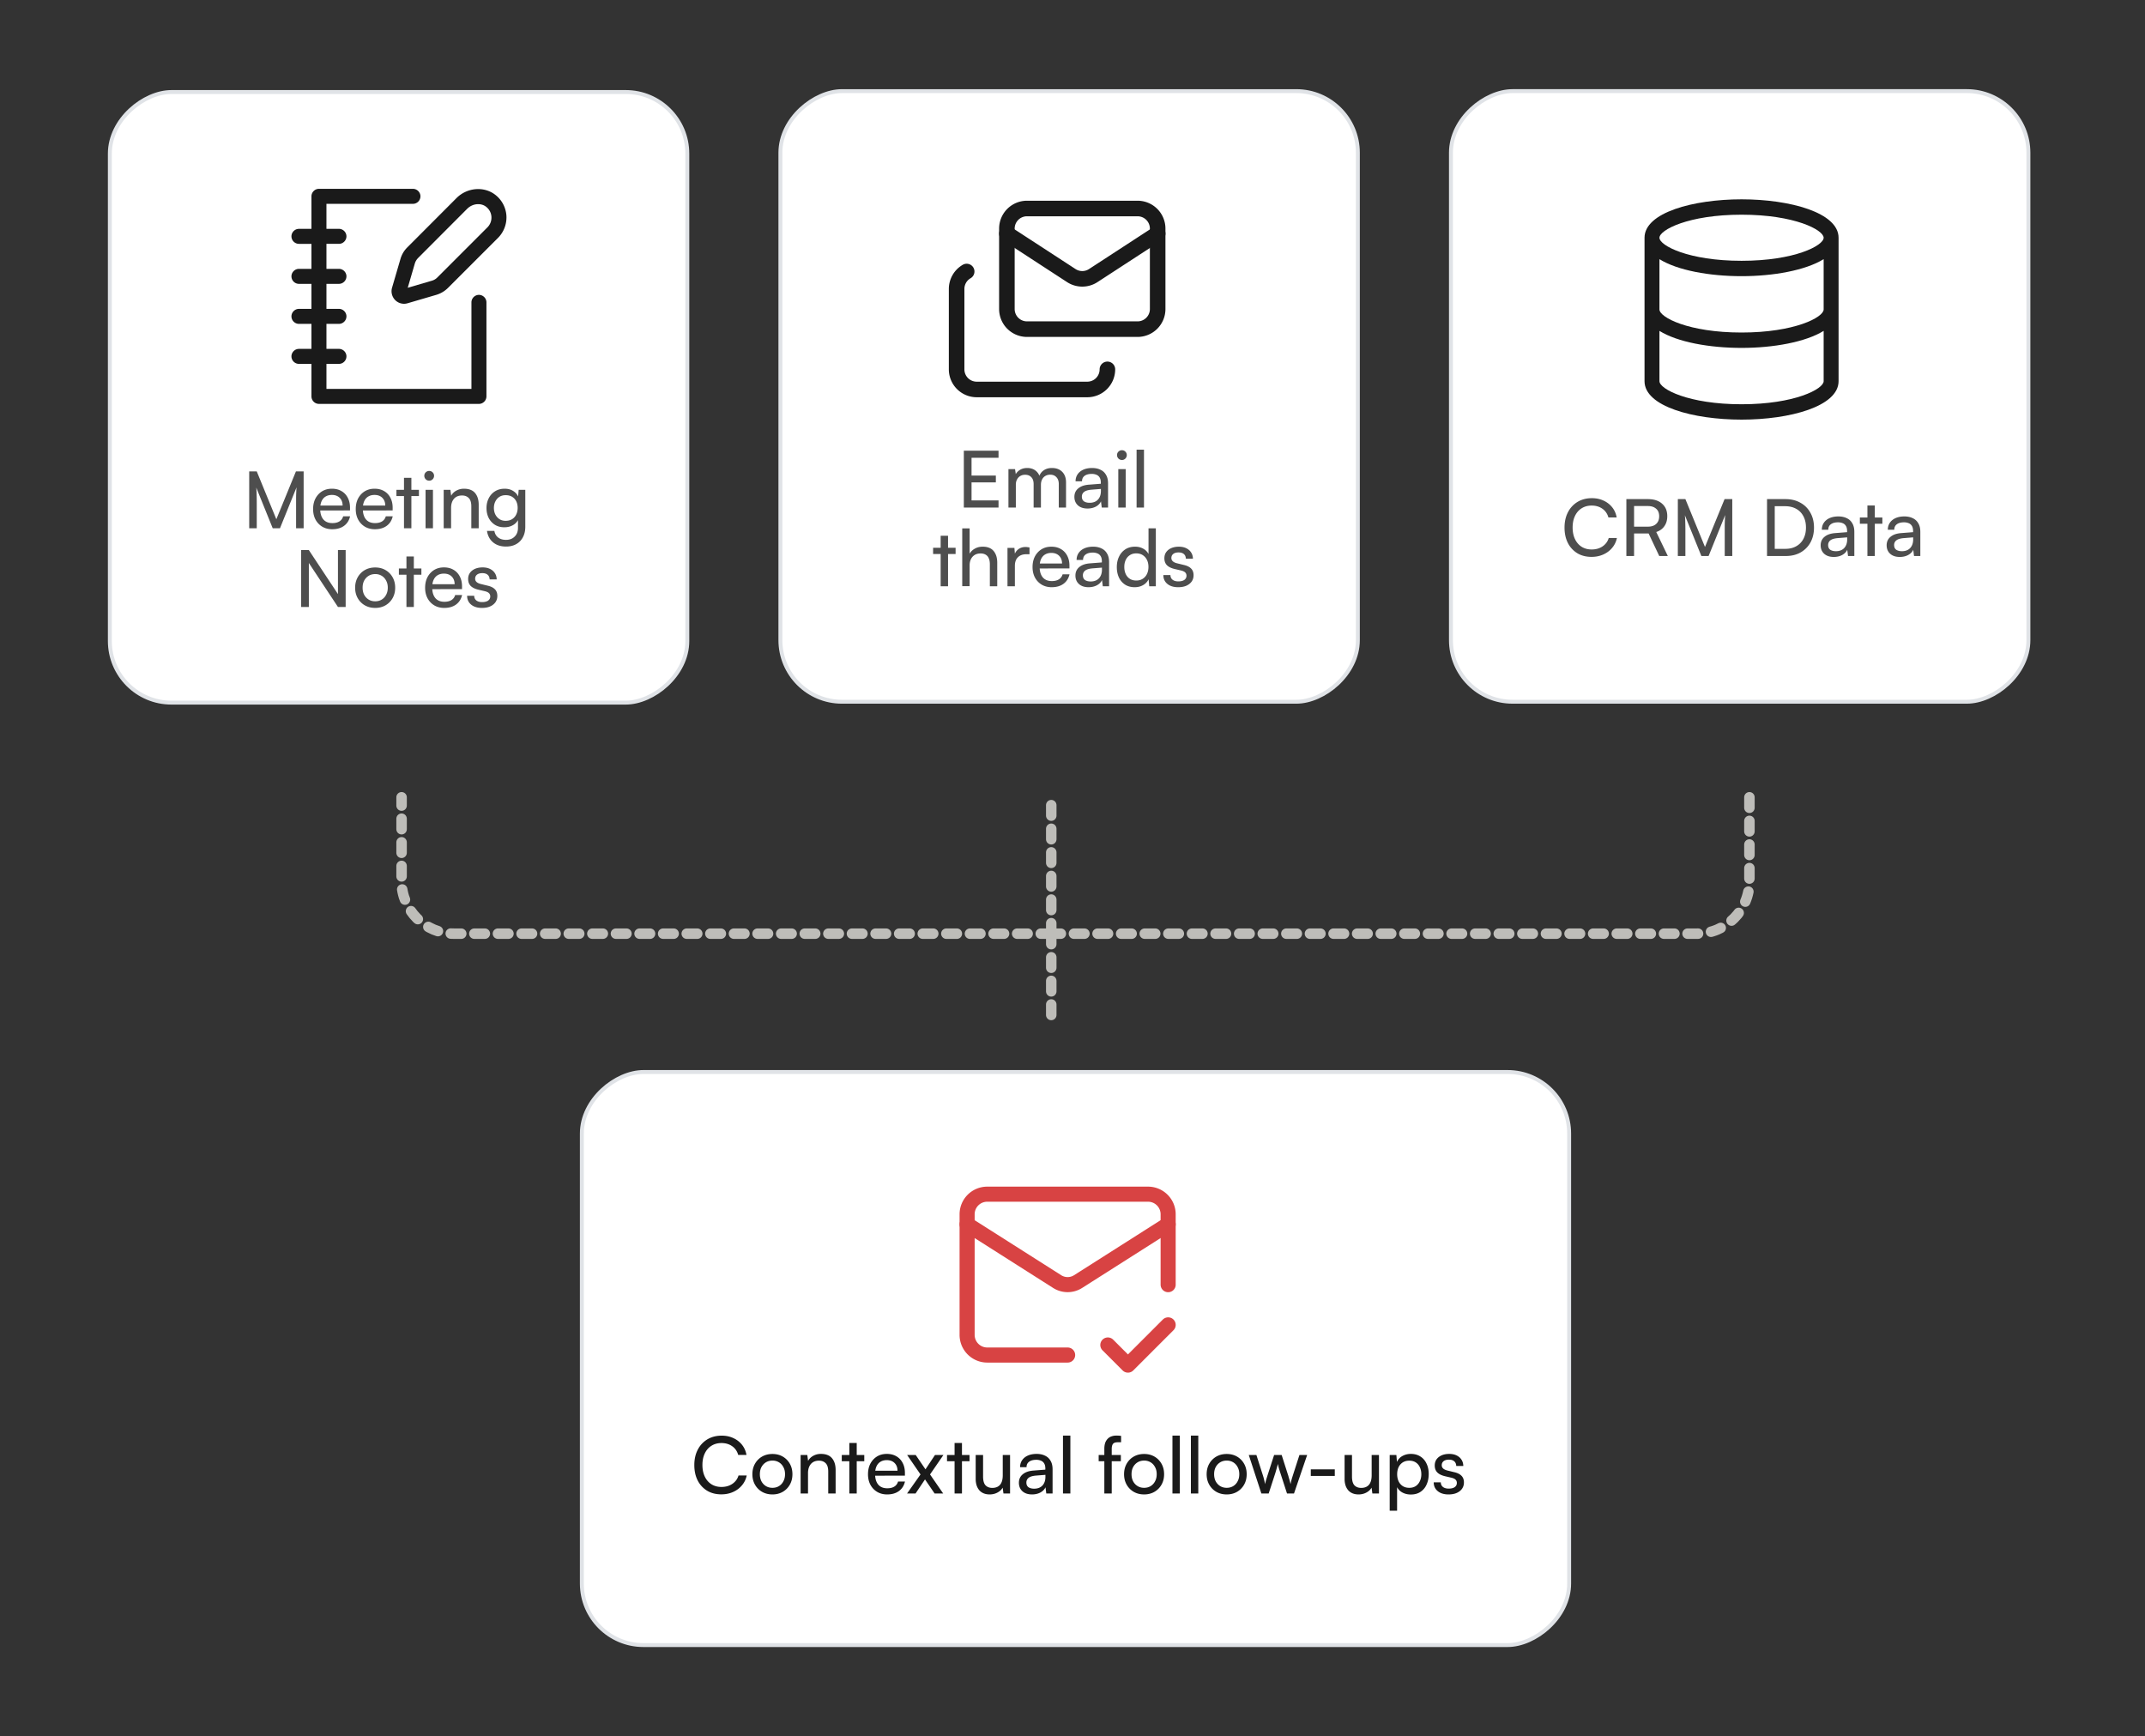 <svg xmlns="http://www.w3.org/2000/svg" width="409" height="331" fill="none"><rect width="100%" height="100%" fill="#333333" stroke="none"/><path stroke="#BEBDB9" stroke-dasharray="2 2.5" stroke-linecap="round" stroke-miterlimit="16" stroke-width="2" d="M333.572 152v16c0 5.523-4.477 10-10 10H200.449m0 0v16m0-16H86.572c-5.523 0-10-4.477-10-10v-16m123.877 26v-26"/><rect width="109.252" height="188.252" x="110.946" y="313.626" fill="#fff" stroke="#E0E3E7" stroke-width=".748" rx="11.742" transform="rotate(-90 110.946 313.626)"/><path fill="#1A1A1A" d="M137.535 284.892c-1.03 0-1.93-.23-2.7-.69a4.844 4.844 0 0 1-1.8-1.95c-.43-.84-.645-1.82-.645-2.94 0-1.12.22-2.1.66-2.94a4.89 4.89 0 0 1 1.83-1.965c.79-.47 1.7-.705 2.73-.705.82 0 1.56.155 2.22.465.66.3 1.21.725 1.65 1.275.44.55.725 1.195.855 1.935h-1.575c-.2-.71-.585-1.265-1.155-1.665-.57-.4-1.25-.6-2.04-.6-.73 0-1.37.175-1.92.525-.54.34-.96.825-1.26 1.455-.3.62-.45 1.355-.45 2.205 0 .84.15 1.575.45 2.205.3.63.725 1.12 1.275 1.47.55.34 1.185.51 1.905.51.8 0 1.49-.195 2.07-.585.59-.4.985-.935 1.185-1.605h1.56c-.15.72-.455 1.35-.915 1.89-.45.54-1.015.96-1.695 1.26-.67.3-1.415.45-2.235.45Zm5.927-3.84c0-.75.165-1.415.495-1.995.33-.58.78-1.035 1.35-1.365.58-.33 1.24-.495 1.98-.495s1.395.165 1.965.495c.57.33 1.02.785 1.35 1.365.33.58.495 1.245.495 1.995s-.165 1.415-.495 1.995c-.33.58-.78 1.035-1.35 1.365-.57.33-1.225.495-1.965.495s-1.4-.165-1.98-.495a3.611 3.611 0 0 1-1.35-1.365c-.33-.58-.495-1.245-.495-1.995Zm1.425 0c0 .51.1.96.3 1.35.21.39.495.695.855.915.36.22.775.33 1.245.33.47 0 .885-.11 1.245-.33.36-.22.64-.525.84-.915.21-.39.315-.84.315-1.35 0-.52-.105-.97-.315-1.35-.2-.39-.48-.695-.84-.915a2.34 2.34 0 0 0-1.245-.33c-.47 0-.885.11-1.245.33-.36.22-.645.525-.855.915-.2.38-.3.83-.3 1.35Zm9.181 3.675h-1.41v-7.335h1.275l.15 1.125c.23-.42.56-.745.99-.975.44-.24.92-.36 1.44-.36.96 0 1.67.275 2.13.825.46.55.69 1.295.69 2.235v4.485h-1.41v-4.17c0-.74-.16-1.27-.48-1.59-.32-.33-.75-.495-1.29-.495-.66 0-1.175.215-1.545.645-.36.43-.54 1.005-.54 1.725v3.885Zm6.438-7.335h4.29v1.185h-4.29v-1.185Zm2.85 7.335h-1.41v-9.63h1.41v9.63Zm5.797.18c-.71 0-1.34-.16-1.89-.48-.55-.33-.98-.78-1.29-1.35-.31-.58-.465-1.25-.465-2.01 0-.77.15-1.445.45-2.025.31-.58.73-1.035 1.26-1.365.54-.33 1.165-.495 1.875-.495.7 0 1.305.15 1.815.45.52.3.92.72 1.2 1.26.29.54.435 1.175.435 1.905v.525l-6.285.015.03-.945h4.845c0-.61-.185-1.1-.555-1.47-.37-.37-.865-.555-1.485-.555-.47 0-.875.105-1.215.315-.33.2-.585.5-.765.9-.17.39-.255.86-.255 1.41 0 .88.2 1.56.6 2.04.4.47.975.705 1.725.705.55 0 1-.11 1.35-.33.35-.22.585-.54.705-.96h1.32c-.18.78-.565 1.385-1.155 1.815-.59.43-1.34.645-2.25.645Zm5.422-.18h-1.62l2.565-3.63-2.55-3.705h1.635l1.86 2.73 1.815-2.73h1.605l-2.55 3.705 2.505 3.63h-1.635l-1.83-2.685-1.8 2.685Zm5.999-7.335h4.29v1.185h-4.29v-1.185Zm2.85 7.335h-1.41v-9.63h1.41v9.63Zm7.776-7.335h1.395v7.335h-1.26l-.15-1.11c-.21.38-.54.69-.99.93-.45.24-.945.36-1.485.36-.85 0-1.51-.265-1.98-.795-.46-.54-.69-1.26-.69-2.16v-4.56h1.41v4.095c0 .78.155 1.34.465 1.68.32.33.75.495 1.29.495.65 0 1.145-.2 1.485-.6.34-.41.51-1.01.51-1.8v-3.87Zm5.586 7.515c-.78 0-1.395-.205-1.845-.615-.44-.41-.66-.945-.66-1.605 0-.67.24-1.205.72-1.605.48-.41 1.15-.65 2.01-.72l2.31-.18v-.21c0-.41-.075-.735-.225-.975a1.21 1.21 0 0 0-.615-.525 2.252 2.252 0 0 0-.885-.165c-.59 0-1.05.125-1.38.375-.32.24-.48.585-.48 1.035h-1.23c0-.51.13-.955.39-1.335s.625-.675 1.095-.885c.48-.21 1.035-.315 1.665-.315.61 0 1.14.11 1.59.33.46.21.815.535 1.065.975.26.43.39.975.39 1.635v4.605h-1.2l-.15-1.185c-.19.42-.52.755-.99 1.005-.46.24-.985.36-1.575.36Zm.405-1.095c.67 0 1.195-.2 1.575-.6.38-.41.57-.96.57-1.65v-.39l-1.875.15c-.62.06-1.07.205-1.35.435a1.11 1.11 0 0 0-.405.885c0 .39.13.685.39.885.27.19.635.285 1.095.285Zm6.902.915h-1.41v-11.04h1.41v11.04Zm5.397-7.335h4.23v1.185h-4.23v-1.185Zm4.275-3.645v1.215h-.63c-.46 0-.77.11-.93.33-.15.22-.225.53-.225.93v8.505h-1.41v-8.505c0-.6.1-1.085.3-1.455.21-.38.485-.655.825-.825.35-.17.75-.255 1.2-.255a6.544 6.544 0 0 1 .87.06Zm.567 7.305c0-.75.165-1.415.495-1.995.33-.58.78-1.035 1.35-1.365.58-.33 1.24-.495 1.98-.495s1.395.165 1.965.495c.57.33 1.02.785 1.35 1.365.33.58.495 1.245.495 1.995s-.165 1.415-.495 1.995c-.33.58-.78 1.035-1.35 1.365-.57.33-1.225.495-1.965.495s-1.4-.165-1.98-.495a3.611 3.611 0 0 1-1.35-1.365c-.33-.58-.495-1.245-.495-1.995Zm1.425 0c0 .51.1.96.3 1.35.21.39.495.695.855.915.36.22.775.33 1.245.33.47 0 .885-.11 1.245-.33.36-.22.64-.525.84-.915.21-.39.315-.84.315-1.35 0-.52-.105-.97-.315-1.35-.2-.39-.48-.695-.84-.915a2.34 2.34 0 0 0-1.245-.33c-.47 0-.885.11-1.245.33-.36.22-.645.525-.855.915-.2.38-.3.83-.3 1.35Zm9.21 3.675h-1.41v-11.04h1.41v11.04Zm3.516 0h-1.41v-11.04h1.41v11.04Zm1.596-3.675c0-.75.165-1.415.495-1.995.33-.58.78-1.035 1.35-1.365.58-.33 1.24-.495 1.98-.495s1.395.165 1.965.495c.57.33 1.02.785 1.35 1.365.33.58.495 1.245.495 1.995s-.165 1.415-.495 1.995c-.33.58-.78 1.035-1.35 1.365-.57.33-1.225.495-1.965.495s-1.4-.165-1.98-.495a3.611 3.611 0 0 1-1.35-1.365c-.33-.58-.495-1.245-.495-1.995Zm1.425 0c0 .51.1.96.3 1.35.21.39.495.695.855.915.36.22.775.33 1.245.33.47 0 .885-.11 1.245-.33.36-.22.64-.525.84-.915.21-.39.315-.84.315-1.35 0-.52-.105-.97-.315-1.35-.2-.39-.48-.695-.84-.915a2.34 2.34 0 0 0-1.245-.33c-.47 0-.885.11-1.245.33-.36.22-.645.525-.855.915-.2.38-.3.83-.3 1.35Zm9.008 3.675-2.4-7.335h1.455l1.215 3.81c.09.27.17.55.24.84.07.28.14.58.21.9.04-.22.085-.43.135-.63.06-.21.12-.405.18-.585l.165-.525 1.23-3.81h1.44l1.215 3.81c.04.09.075.21.105.36.04.14.085.29.135.45.05.16.095.32.135.48.04.16.075.31.105.45.04-.2.08-.39.12-.57.05-.19.1-.375.15-.555l.195-.615 1.23-3.81h1.47l-2.505 7.335h-1.335l-1.275-3.93c-.12-.37-.22-.695-.3-.975-.07-.29-.125-.535-.165-.735-.04.18-.1.405-.18.675-.07.26-.17.61-.3 1.05l-1.275 3.915h-1.395Zm9.425-3.345v-1.26h4.575v1.26h-4.575Zm11.605-3.99h1.395v7.335h-1.26l-.15-1.11c-.21.38-.54.69-.99.93-.45.24-.945.36-1.485.36-.85 0-1.51-.265-1.98-.795-.46-.54-.69-1.26-.69-2.16v-4.56h1.41v4.095c0 .78.155 1.34.465 1.68.32.33.75.495 1.29.495.65 0 1.145-.2 1.485-.6.34-.41.51-1.01.51-1.8v-3.87Zm3.44 10.62v-10.62h1.275l.105 1.32c.24-.51.595-.89 1.065-1.14.48-.26 1.01-.39 1.59-.39.7 0 1.305.165 1.815.495.51.32.9.77 1.17 1.35.28.57.42 1.23.42 1.98s-.135 1.42-.405 2.01a3.172 3.172 0 0 1-1.155 1.395c-.5.34-1.115.51-1.845.51-.59 0-1.115-.12-1.575-.36a2.44 2.44 0 0 1-1.05-1.035v4.485h-1.41Zm1.425-6.945c0 .49.09.935.27 1.335.19.39.455.695.795.915.35.22.765.33 1.245.33.48 0 .89-.11 1.23-.33.34-.23.6-.54.78-.93.19-.39.285-.83.285-1.32 0-.51-.095-.96-.285-1.35a2.12 2.12 0 0 0-.78-.915c-.34-.22-.75-.33-1.23-.33s-.895.11-1.245.33a2.22 2.22 0 0 0-.795.915c-.18.39-.27.84-.27 1.35Zm6.97 1.53h1.35c0 .37.135.665.405.885.27.21.635.315 1.095.315.5 0 .885-.095 1.155-.285.27-.2.405-.465.405-.795 0-.24-.075-.44-.225-.6-.14-.16-.4-.29-.78-.39l-1.29-.3c-.65-.16-1.135-.405-1.455-.735-.31-.33-.465-.765-.465-1.305 0-.45.115-.84.345-1.17.24-.33.565-.585.975-.765.42-.18.9-.27 1.44-.27.54 0 1.005.095 1.395.285.4.19.71.455.93.795.23.34.35.745.36 1.215h-1.35c-.01-.38-.135-.675-.375-.885-.24-.21-.575-.315-1.005-.315-.44 0-.78.095-1.02.285-.24.19-.36.45-.36.78 0 .49.36.825 1.08 1.005l1.29.315c.62.14 1.085.37 1.395.69.31.31.465.735.465 1.275 0 .46-.125.865-.375 1.215-.25.34-.595.605-1.035.795-.43.18-.94.27-1.53.27-.86 0-1.545-.21-2.055-.63-.51-.42-.765-.98-.765-1.68Z"/><path stroke="#D84343" stroke-linecap="round" stroke-linejoin="round" stroke-width="2.875" d="M222.738 244.916v-13.417a3.833 3.833 0 0 0-3.833-3.833h-30.667a3.833 3.833 0 0 0-3.833 3.833v23a3.845 3.845 0 0 0 3.833 3.834h15.333"/><path stroke="#D84343" stroke-linecap="round" stroke-linejoin="round" stroke-width="2.875" d="m222.738 233.416-17.192 10.925a3.717 3.717 0 0 1-3.949 0l-17.192-10.925m26.834 23.001 3.833 3.834 7.667-7.667"/><rect width="116.408" height="110.109" x="20.946" y="133.952" fill="#fff" stroke="#E0E3E7" stroke-width=".748" rx="11.742" transform="rotate(-90 20.946 133.952)"/><path fill="#1A1A1A" d="M78.739 36.001c.781 0 1.43.649 1.43 1.43a1.44 1.44 0 0 1-1.43 1.43H62.245v4.768h2.384c.781 0 1.43.648 1.43 1.43a1.44 1.44 0 0 1-1.43 1.43h-2.384v4.768h2.384c.781 0 1.43.648 1.43 1.43a1.44 1.44 0 0 1-1.43 1.43h-2.384v4.768h2.384c.781 0 1.43.648 1.43 1.43a1.44 1.44 0 0 1-1.43 1.43h-2.384v4.768h2.384c.781 0 1.43.648 1.43 1.43a1.44 1.44 0 0 1-1.43 1.43h-2.384v4.767h27.647V57.645c0-.781.648-1.43 1.43-1.43.781 0 1.43.649 1.43 1.43v17.927a1.44 1.44 0 0 1-1.43 1.43H60.815a1.44 1.44 0 0 1-1.43-1.43v-6.198h-2.383a1.44 1.44 0 0 1-1.43-1.43c0-.782.648-1.43 1.43-1.43h2.383v-4.768h-2.383a1.44 1.44 0 0 1-1.43-1.43c0-.782.648-1.43 1.43-1.43h2.383v-4.768h-2.383a1.44 1.44 0 0 1-1.43-1.43c0-.782.648-1.43 1.43-1.43h2.383V46.49h-2.383a1.44 1.44 0 0 1-1.43-1.43c0-.782.648-1.43 1.43-1.43h2.383v-6.2c0-.782.648-1.43 1.43-1.43H78.74Z"/><path fill="#1A1A1A" fill-rule="evenodd" d="M87.05 37.757c2.06-2.06 5.358-2.288 7.493-.534a5.473 5.473 0 0 1 2.022 3.966 5.53 5.53 0 0 1-1.601 4.159L85.41 54.9a5.3 5.3 0 0 1-2.23 1.315l-5.473 1.603c-.21.058-.438.095-.667.095-.228 0-.457-.038-.666-.095-1.258-.362-1.984-1.698-1.622-2.957l1.601-5.473a5.04 5.04 0 0 1 1.317-2.231l9.38-9.4Zm4.12 1.164c-.744 0-1.508.305-2.1.896l-9.38 9.4c-.267.287-.476.63-.59 1.012l-1.354 4.633 4.633-1.354a2.404 2.404 0 0 0 1.01-.609l9.553-9.555a2.63 2.63 0 0 0 .763-1.983 2.606 2.606 0 0 0-.974-1.907c-.438-.362-.99-.533-1.562-.533Z" clip-rule="evenodd"/><path fill="#4E4E4E" d="M48.958 100.717h-1.44V89.872h1.44l3.735 9.12 3.735-9.12h1.47v10.845h-1.44v-5.595c0-.36.005-.67.015-.93.01-.26.02-.49.03-.69.01-.21.025-.41.045-.6l-3.165 7.815h-1.38l-3.15-7.785c.04.26.065.66.075 1.2.02.54.03 1.19.03 1.95v4.635Zm14.39.18c-.71 0-1.34-.16-1.89-.48a3.49 3.49 0 0 1-1.29-1.35c-.31-.58-.465-1.25-.465-2.01 0-.77.15-1.445.45-2.025.31-.58.73-1.035 1.26-1.365.54-.33 1.165-.495 1.875-.495.7 0 1.305.15 1.815.45.52.3.92.72 1.2 1.26.29.54.435 1.175.435 1.905v.525l-6.285.015.03-.945h4.845c0-.61-.185-1.1-.555-1.47-.37-.37-.865-.555-1.485-.555-.47 0-.875.105-1.215.315-.33.2-.585.5-.765.9-.17.39-.255.86-.255 1.41 0 .88.2 1.56.6 2.04.4.47.975.705 1.725.705.55 0 1-.11 1.35-.33.35-.22.585-.54.705-.96h1.32c-.18.78-.565 1.385-1.155 1.815-.59.43-1.34.645-2.25.645Zm8.13 0c-.71 0-1.34-.16-1.89-.48a3.49 3.49 0 0 1-1.29-1.35c-.31-.58-.465-1.25-.465-2.01 0-.77.15-1.445.45-2.025.31-.58.73-1.035 1.26-1.365.54-.33 1.165-.495 1.875-.495.7 0 1.305.15 1.815.45.52.3.92.72 1.2 1.26.29.54.435 1.175.435 1.905v.525l-6.285.015.03-.945h4.845c0-.61-.185-1.1-.555-1.47-.37-.37-.865-.555-1.485-.555-.47 0-.875.105-1.215.315-.33.2-.585.5-.765.9-.17.39-.255.86-.255 1.41 0 .88.2 1.56.6 2.04.4.47.975.705 1.725.705.55 0 1-.11 1.35-.33.35-.22.585-.54.705-.96h1.32c-.18.78-.565 1.385-1.155 1.815-.59.43-1.34.645-2.25.645Zm4.112-7.515h4.29v1.185h-4.29v-1.185Zm2.85 7.335h-1.41v-9.63h1.41v9.63Zm2.705 0v-7.335h1.41v7.335h-1.41Zm.69-9.075a.93.93 0 0 1-.66-.27.93.93 0 0 1-.27-.66c0-.26.09-.48.27-.66a.93.93 0 0 1 .66-.27c.26 0 .48.09.66.27.18.18.27.4.27.66 0 .25-.09.47-.27.66-.18.18-.4.27-.66.27Zm4.177 9.075h-1.41v-7.335h1.275l.15 1.125c.23-.42.56-.745.99-.975.44-.24.92-.36 1.44-.36.96 0 1.67.275 2.13.825.46.55.69 1.295.69 2.235v4.485h-1.41v-4.17c0-.74-.16-1.27-.48-1.59-.32-.33-.75-.495-1.29-.495-.66 0-1.175.215-1.545.645-.36.43-.54 1.005-.54 1.725v3.885Zm6.753-3.855c0-.69.14-1.31.42-1.86.28-.56.68-1.005 1.2-1.335.52-.33 1.135-.495 1.845-.495.66 0 1.225.16 1.695.48.47.31.805.745 1.005 1.305l-.18.195.15-1.77h1.26v7.035c0 .77-.15 1.435-.45 1.995-.3.57-.725 1.01-1.275 1.32-.55.31-1.2.465-1.95.465-1 0-1.82-.265-2.46-.795-.64-.53-1.03-1.26-1.17-2.19h1.41c.09.54.33.96.72 1.26.39.3.89.45 1.5.45.69 0 1.24-.21 1.65-.63.42-.41.63-.965.63-1.665v-2.07l.18.195a2.47 2.47 0 0 1-1.035 1.305c-.5.31-1.08.465-1.74.465-.7 0-1.305-.16-1.815-.48-.51-.33-.905-.77-1.185-1.32-.27-.55-.405-1.17-.405-1.86Zm1.41-.03c0 .46.09.875.27 1.245.19.37.45.665.78.885.34.22.735.33 1.185.33.48 0 .89-.105 1.23-.315.34-.21.6-.5.78-.87.19-.37.285-.795.285-1.275 0-.48-.09-.9-.27-1.26-.18-.36-.44-.645-.78-.855-.34-.21-.75-.315-1.23-.315-.47 0-.875.11-1.215.33-.33.22-.585.515-.765.885-.18.36-.27.765-.27 1.215ZM58.89 115.717h-1.47v-10.845h1.47l5.955 9h-.405v-9h1.47v10.845h-1.47l-5.955-9h.405v9Zm8.826-3.675c0-.75.165-1.415.495-1.995.33-.58.78-1.035 1.35-1.365.58-.33 1.24-.495 1.98-.495s1.395.165 1.965.495c.57.33 1.02.785 1.35 1.365.33.58.495 1.245.495 1.995s-.165 1.415-.495 1.995c-.33.58-.78 1.035-1.35 1.365-.57.33-1.225.495-1.965.495s-1.4-.165-1.98-.495a3.611 3.611 0 0 1-1.35-1.365c-.33-.58-.495-1.245-.495-1.995Zm1.425 0c0 .51.1.96.3 1.35.21.39.495.695.855.915.36.22.775.33 1.245.33.47 0 .885-.11 1.245-.33.36-.22.64-.525.84-.915.21-.39.315-.84.315-1.35 0-.52-.105-.97-.315-1.35-.2-.39-.48-.695-.84-.915a2.34 2.34 0 0 0-1.245-.33c-.47 0-.885.11-1.245.33-.36.22-.645.525-.855.915-.2.38-.3.83-.3 1.35Zm6.917-3.66h4.29v1.185h-4.29v-1.185Zm2.85 7.335h-1.41v-9.63h1.41v9.63Zm5.797.18c-.71 0-1.34-.16-1.89-.48-.55-.33-.98-.78-1.29-1.35-.31-.58-.465-1.25-.465-2.01 0-.77.15-1.445.45-2.025.31-.58.73-1.035 1.26-1.365.54-.33 1.166-.495 1.876-.495.7 0 1.305.15 1.814.45.52.3.92.72 1.2 1.26.29.54.436 1.175.436 1.905v.525l-6.285.015.03-.945h4.845c0-.61-.186-1.1-.556-1.47-.37-.37-.864-.555-1.484-.555-.47 0-.876.105-1.216.315-.33.2-.585.5-.765.9-.17.39-.255.86-.255 1.41 0 .88.2 1.56.6 2.04.4.47.975.705 1.725.705.55 0 1-.11 1.35-.33.35-.22.586-.54.706-.96h1.32c-.18.78-.566 1.385-1.156 1.815-.59.43-1.34.645-2.25.645Zm4.365-2.31h1.35c0 .37.135.665.405.885.27.21.635.315 1.095.315.5 0 .885-.095 1.155-.285.27-.2.405-.465.405-.795 0-.24-.075-.44-.225-.6-.14-.16-.4-.29-.78-.39l-1.29-.3c-.65-.16-1.135-.405-1.455-.735-.31-.33-.465-.765-.465-1.305 0-.45.115-.84.345-1.17.24-.33.565-.585.975-.765.42-.18.9-.27 1.44-.27.54 0 1.005.095 1.395.285.4.19.71.455.93.795.23.34.35.745.36 1.215h-1.35c-.01-.38-.135-.675-.375-.885-.24-.21-.575-.315-1.005-.315-.44 0-.78.095-1.02.285-.24.19-.36.45-.36.78 0 .49.36.825 1.08 1.005l1.29.315c.62.14 1.085.37 1.395.69.31.31.465.735.465 1.275 0 .46-.125.865-.375 1.215-.25.34-.595.605-1.035.795-.43.18-.94.27-1.53.27-.86 0-1.545-.21-2.055-.63-.51-.42-.765-.98-.765-1.68Z"/><rect width="116.408" height="110.109" x="276.66" y="133.78" fill="#fff" stroke="#E0E3E7" stroke-width=".748" rx="11.742" transform="rotate(-90 276.66 133.78)"/><path fill="#1A1A1A" d="M332.072 38c-9.203 0-18.5 2.52-18.5 7.326v27.348c0 4.806 9.297 7.326 18.5 7.326 9.202 0 18.5-2.52 18.5-7.326V45.326c0-4.806-9.298-7.326-18.5-7.326Zm15.654 21c0 1.485-5.522 4.395-15.654 4.395-10.133 0-15.654-2.91-15.654-4.395v-9.592c3.453 2.15 9.563 3.243 15.654 3.243 6.091 0 12.2-1.113 15.654-3.243V59Zm-15.654-18.07c10.132 0 15.654 2.91 15.654 4.396 0 1.484-5.522 4.395-15.654 4.395-10.133 0-15.654-2.91-15.654-4.395 0-1.485 5.521-4.396 15.654-4.396Zm0 36.14c-10.133 0-15.654-2.91-15.654-4.396v-9.591c3.453 2.149 9.563 3.243 15.654 3.243 6.091 0 12.2-1.114 15.654-3.243v9.591c0 1.485-5.522 4.396-15.654 4.396Z"/><path fill="#4E4E4E" d="M303.462 106.165c-1.03 0-1.93-.23-2.7-.69a4.844 4.844 0 0 1-1.8-1.95c-.43-.84-.645-1.82-.645-2.94 0-1.12.22-2.1.66-2.94a4.89 4.89 0 0 1 1.83-1.965c.79-.47 1.7-.705 2.73-.705.82 0 1.56.155 2.22.465.66.3 1.21.725 1.65 1.275.44.55.725 1.195.855 1.935h-1.575c-.2-.71-.585-1.265-1.155-1.665-.57-.4-1.25-.6-2.04-.6-.73 0-1.37.175-1.92.525-.54.34-.96.825-1.26 1.455-.3.62-.45 1.355-.45 2.205 0 .84.15 1.575.45 2.205.3.63.725 1.12 1.275 1.47.55.34 1.185.51 1.905.51.8 0 1.49-.195 2.07-.585.59-.4.985-.935 1.185-1.605h1.56c-.15.72-.455 1.35-.915 1.89-.45.54-1.015.96-1.695 1.26-.67.3-1.415.45-2.235.45Zm8.117-.165h-1.47V95.155h4.095c1.16 0 2.065.29 2.715.87.66.57.99 1.365.99 2.385 0 .75-.185 1.385-.555 1.905-.36.52-.875.89-1.545 1.11l2.205 4.575h-1.635l-2.025-4.29h-2.775V106Zm0-9.525v3.93h2.64c.68 0 1.205-.175 1.575-.525.38-.35.57-.835.57-1.455 0-.63-.195-1.11-.585-1.44-.38-.34-.905-.51-1.575-.51h-2.625Zm9.785 9.525h-1.44V95.155h1.44l3.735 9.12 3.735-9.12h1.47V106h-1.44v-5.595c0-.36.005-.67.015-.93.01-.26.02-.49.03-.69.01-.21.025-.41.045-.6L325.789 106h-1.38l-3.15-7.785c.04.26.065.66.075 1.2.02.54.03 1.19.03 1.95V106Zm19.151 0h-3.585V95.155h3.525c1.08 0 2.025.23 2.835.69a4.722 4.722 0 0 1 1.905 1.905c.46.81.69 1.755.69 2.835 0 1.07-.225 2.015-.675 2.835a4.875 4.875 0 0 1-1.89 1.905c-.8.45-1.735.675-2.805.675ZM338.4 95.845v9.48l-.69-.69h2.7c.81 0 1.505-.165 2.085-.495a3.397 3.397 0 0 0 1.365-1.395c.33-.61.495-1.33.495-2.16 0-.84-.165-1.565-.495-2.175-.32-.61-.78-1.08-1.38-1.41-.59-.33-1.3-.495-2.13-.495h-2.64l.69-.66Zm11.261 10.335c-.78 0-1.395-.205-1.845-.615-.44-.41-.66-.945-.66-1.605 0-.67.24-1.205.72-1.605.48-.41 1.15-.65 2.01-.72l2.31-.18v-.21c0-.41-.075-.735-.225-.975a1.21 1.21 0 0 0-.615-.525 2.252 2.252 0 0 0-.885-.165c-.59 0-1.05.125-1.38.375-.32.24-.48.585-.48 1.035h-1.23c0-.51.13-.955.39-1.335s.625-.675 1.095-.885c.48-.21 1.035-.315 1.665-.315.61 0 1.14.11 1.59.33.46.21.815.535 1.065.975.26.43.39.975.39 1.635V106h-1.2l-.15-1.185c-.19.42-.52.755-.99 1.005-.46.24-.985.36-1.575.36Zm.405-1.095c.67 0 1.195-.2 1.575-.6.38-.41.57-.96.57-1.65v-.39l-1.875.15c-.62.06-1.07.205-1.35.435a1.11 1.11 0 0 0-.405.885c0 .39.13.685.39.885.27.19.635.285 1.095.285Zm4.565-6.42h4.29v1.185h-4.29v-1.185Zm2.85 7.335h-1.41v-9.63h1.41V106Zm4.763.18c-.78 0-1.395-.205-1.845-.615-.44-.41-.66-.945-.66-1.605 0-.67.24-1.205.72-1.605.48-.41 1.15-.65 2.01-.72l2.31-.18v-.21c0-.41-.075-.735-.225-.975a1.21 1.21 0 0 0-.615-.525 2.252 2.252 0 0 0-.885-.165c-.59 0-1.05.125-1.38.375-.32.24-.48.585-.48 1.035h-1.23c0-.51.13-.955.39-1.335s.625-.675 1.095-.885c.48-.21 1.035-.315 1.665-.315.61 0 1.14.11 1.59.33.46.21.815.535 1.065.975.26.43.39.975.39 1.635V106h-1.2l-.15-1.185c-.19.42-.52.755-.99 1.005-.46.24-.985.36-1.575.36Zm.405-1.095c.67 0 1.195-.2 1.575-.6.38-.41.57-.96.57-1.65v-.39l-1.875.15c-.62.06-1.07.205-1.35.435a1.11 1.11 0 0 0-.405.885c0 .39.13.685.39.885.27.19.635.285 1.095.285Z"/><rect width="116.408" height="110.109" x="148.803" y="133.782" fill="#fff" stroke="#E0E3E7" stroke-width=".748" rx="11.742" transform="rotate(-90 148.803 133.782)"/><path fill="#4E4E4E" d="M190.395 96.768h-6.615V85.923h6.615v1.35h-5.82l.675-.585v3.975h4.635v1.305h-4.635v4.05l-.675-.615h5.82v1.365Zm3.3 0h-1.41v-7.335h1.26l.195 1.35-.18-.12c.15-.41.425-.75.825-1.02.41-.28.905-.42 1.485-.42.65 0 1.19.175 1.62.525.43.35.71.815.84 1.395h-.255c.1-.58.375-1.045.825-1.395.45-.35 1.005-.525 1.665-.525.84 0 1.5.245 1.98.735s.72 1.16.72 2.01v4.8h-1.38v-4.455c0-.58-.15-1.025-.45-1.335-.29-.32-.685-.48-1.185-.48-.35 0-.66.08-.93.24-.26.15-.465.37-.615.66-.15.29-.225.63-.225 1.02v4.35h-1.395v-4.47c0-.58-.145-1.02-.435-1.32-.29-.31-.685-.465-1.185-.465-.35 0-.66.08-.93.24-.26.15-.465.37-.615.66-.15.28-.225.615-.225 1.005v4.35Zm13.67.18c-.78 0-1.395-.205-1.845-.615-.44-.41-.66-.945-.66-1.605 0-.67.24-1.205.72-1.605.48-.41 1.15-.65 2.01-.72l2.31-.18v-.21c0-.41-.075-.735-.225-.975a1.21 1.21 0 0 0-.615-.525 2.252 2.252 0 0 0-.885-.165c-.59 0-1.05.125-1.38.375-.32.24-.48.585-.48 1.035h-1.23c0-.51.13-.955.39-1.335s.625-.675 1.095-.885c.48-.21 1.035-.315 1.665-.315.61 0 1.14.11 1.59.33.46.21.815.535 1.065.975.26.43.39.975.39 1.635v4.605h-1.2l-.15-1.185c-.19.42-.52.755-.99 1.005-.46.24-.985.36-1.575.36Zm.405-1.095c.67 0 1.195-.2 1.575-.6.38-.41.57-.96.57-1.65v-.39l-1.875.15c-.62.06-1.07.205-1.35.435a1.11 1.11 0 0 0-.405.885c0 .39.13.685.39.885.27.19.635.285 1.095.285Zm5.462.915v-7.335h1.41v7.335h-1.41Zm.69-9.075a.93.93 0 0 1-.66-.27.93.93 0 0 1-.27-.66c0-.26.09-.48.27-.66a.93.93 0 0 1 .66-.27c.26 0 .48.09.66.27.18.18.27.4.27.66 0 .25-.09.47-.27.66-.18.18-.4.27-.66.27Zm4.207 9.075h-1.41v-11.04h1.41v11.04Zm-40.21 7.665h4.29v1.185h-4.29v-1.185Zm2.85 7.335h-1.41v-9.63h1.41v9.63Zm4.115-.015h-1.41v-11.025h1.41v4.83c.23-.4.56-.72.99-.96.43-.25.93-.375 1.5-.375.93 0 1.625.275 2.085.825.46.55.69 1.295.69 2.235v4.485h-1.41v-4.17c0-.5-.075-.9-.225-1.2a1.358 1.358 0 0 0-.615-.675c-.26-.14-.565-.21-.915-.21-.45 0-.835.1-1.155.3-.31.2-.545.47-.705.81-.16.34-.24.72-.24 1.14v3.99Zm11.418-7.38v1.29h-.63c-.67 0-1.2.195-1.59.585-.38.38-.57.925-.57 1.635v3.885h-1.41v-7.32h1.32l.12 1.47h-.135c.1-.48.34-.87.72-1.17.38-.31.855-.465 1.425-.465.13 0 .25.01.36.03.12.01.25.03.39.06Zm4.224 7.575c-.71 0-1.34-.16-1.89-.48-.55-.33-.98-.78-1.29-1.35-.31-.58-.465-1.25-.465-2.01 0-.77.15-1.445.45-2.025.31-.58.73-1.035 1.26-1.365.54-.33 1.165-.495 1.875-.495.7 0 1.305.15 1.815.45.52.3.92.72 1.2 1.26.29.54.435 1.175.435 1.905v.525l-6.285.015.03-.945h4.845c0-.61-.185-1.1-.555-1.47-.37-.37-.865-.555-1.485-.555-.47 0-.875.105-1.215.315-.33.2-.585.5-.765.9-.17.39-.255.86-.255 1.41 0 .88.2 1.56.6 2.04.4.47.975.705 1.725.705.55 0 1-.11 1.35-.33.35-.22.585-.54.705-.96h1.32c-.18.78-.565 1.385-1.155 1.815-.59.43-1.34.645-2.25.645Zm7.036 0c-.78 0-1.395-.205-1.845-.615-.44-.41-.66-.945-.66-1.605 0-.67.24-1.205.72-1.605.48-.41 1.15-.65 2.01-.72l2.31-.18v-.21c0-.41-.075-.735-.225-.975a1.21 1.21 0 0 0-.615-.525 2.252 2.252 0 0 0-.885-.165c-.59 0-1.05.125-1.38.375-.32.24-.48.585-.48 1.035h-1.23c0-.51.13-.955.39-1.335s.625-.675 1.095-.885c.48-.21 1.035-.315 1.665-.315.61 0 1.14.11 1.59.33.46.21.815.535 1.065.975.26.43.39.975.39 1.635v4.605h-1.2l-.15-1.185c-.19.42-.52.755-.99 1.005-.46.24-.985.36-1.575.36Zm.405-1.095c.67 0 1.195-.2 1.575-.6.38-.41.57-.96.57-1.65v-.39l-1.875.15c-.62.06-1.07.205-1.35.435a1.11 1.11 0 0 0-.405.885c0 .39.13.685.39.885.27.19.635.285 1.095.285Zm8.403 1.095c-.71 0-1.32-.16-1.83-.48a3.289 3.289 0 0 1-1.185-1.365c-.27-.58-.405-1.24-.405-1.98 0-.75.14-1.415.42-1.995.28-.59.68-1.055 1.2-1.395.52-.34 1.14-.51 1.86-.51.57 0 1.075.12 1.515.36.45.23.8.575 1.05 1.035v-4.89h1.395v11.04h-1.26l-.12-1.335c-.24.49-.595.865-1.065 1.125-.46.26-.985.39-1.575.39Zm.285-1.275c.48 0 .89-.11 1.23-.33.35-.22.62-.525.81-.915.19-.39.285-.84.285-1.35 0-.51-.095-.955-.285-1.335-.19-.39-.46-.695-.81-.915-.34-.22-.75-.33-1.23-.33s-.89.115-1.23.345c-.34.22-.6.525-.78.915-.18.38-.27.82-.27 1.32 0 .51.09.96.27 1.35.18.39.44.695.78.915.34.22.75.33 1.23.33Zm5.169-1.035h1.35c0 .37.135.665.405.885.27.21.635.315 1.095.315.5 0 .885-.095 1.155-.285.27-.2.405-.465.405-.795 0-.24-.075-.44-.225-.6-.14-.16-.4-.29-.78-.39l-1.29-.3c-.65-.16-1.135-.405-1.455-.735-.31-.33-.465-.765-.465-1.305 0-.45.115-.84.345-1.17.24-.33.565-.585.975-.765.42-.18.9-.27 1.44-.27.54 0 1.005.095 1.395.285.4.19.71.455.93.795.23.34.35.745.36 1.215h-1.35c-.01-.38-.135-.675-.375-.885-.24-.21-.575-.315-1.005-.315-.44 0-.78.095-1.02.285-.24.19-.36.45-.36.78 0 .49.36.825 1.08 1.005l1.29.315c.62.14 1.085.37 1.395.69.31.31.465.735.465 1.275 0 .46-.125.865-.375 1.215-.25.34-.595.605-1.035.795-.43.18-.94.27-1.53.27-.86 0-1.545-.21-2.055-.63-.51-.42-.765-.98-.765-1.68Z"/><path stroke="#1A1A1A" stroke-linecap="round" stroke-linejoin="round" stroke-width="2.966" d="M211.155 70.417a3.833 3.833 0 0 1-3.834 3.833h-21.083a3.83 3.83 0 0 1-3.833-3.833V55.083a3.837 3.837 0 0 1 1.916-3.32m36.418-7.222-12.303 8.01a3.836 3.836 0 0 1-4.144 0l-12.303-8.01"/><path stroke="#1A1A1A" stroke-linecap="round" stroke-linejoin="round" stroke-width="2.966" d="M216.905 39.75h-21.083a3.833 3.833 0 0 0-3.833 3.833v15.334a3.833 3.833 0 0 0 3.833 3.833h21.083a3.833 3.833 0 0 0 3.834-3.833V43.583a3.833 3.833 0 0 0-3.834-3.833Z"/></svg>